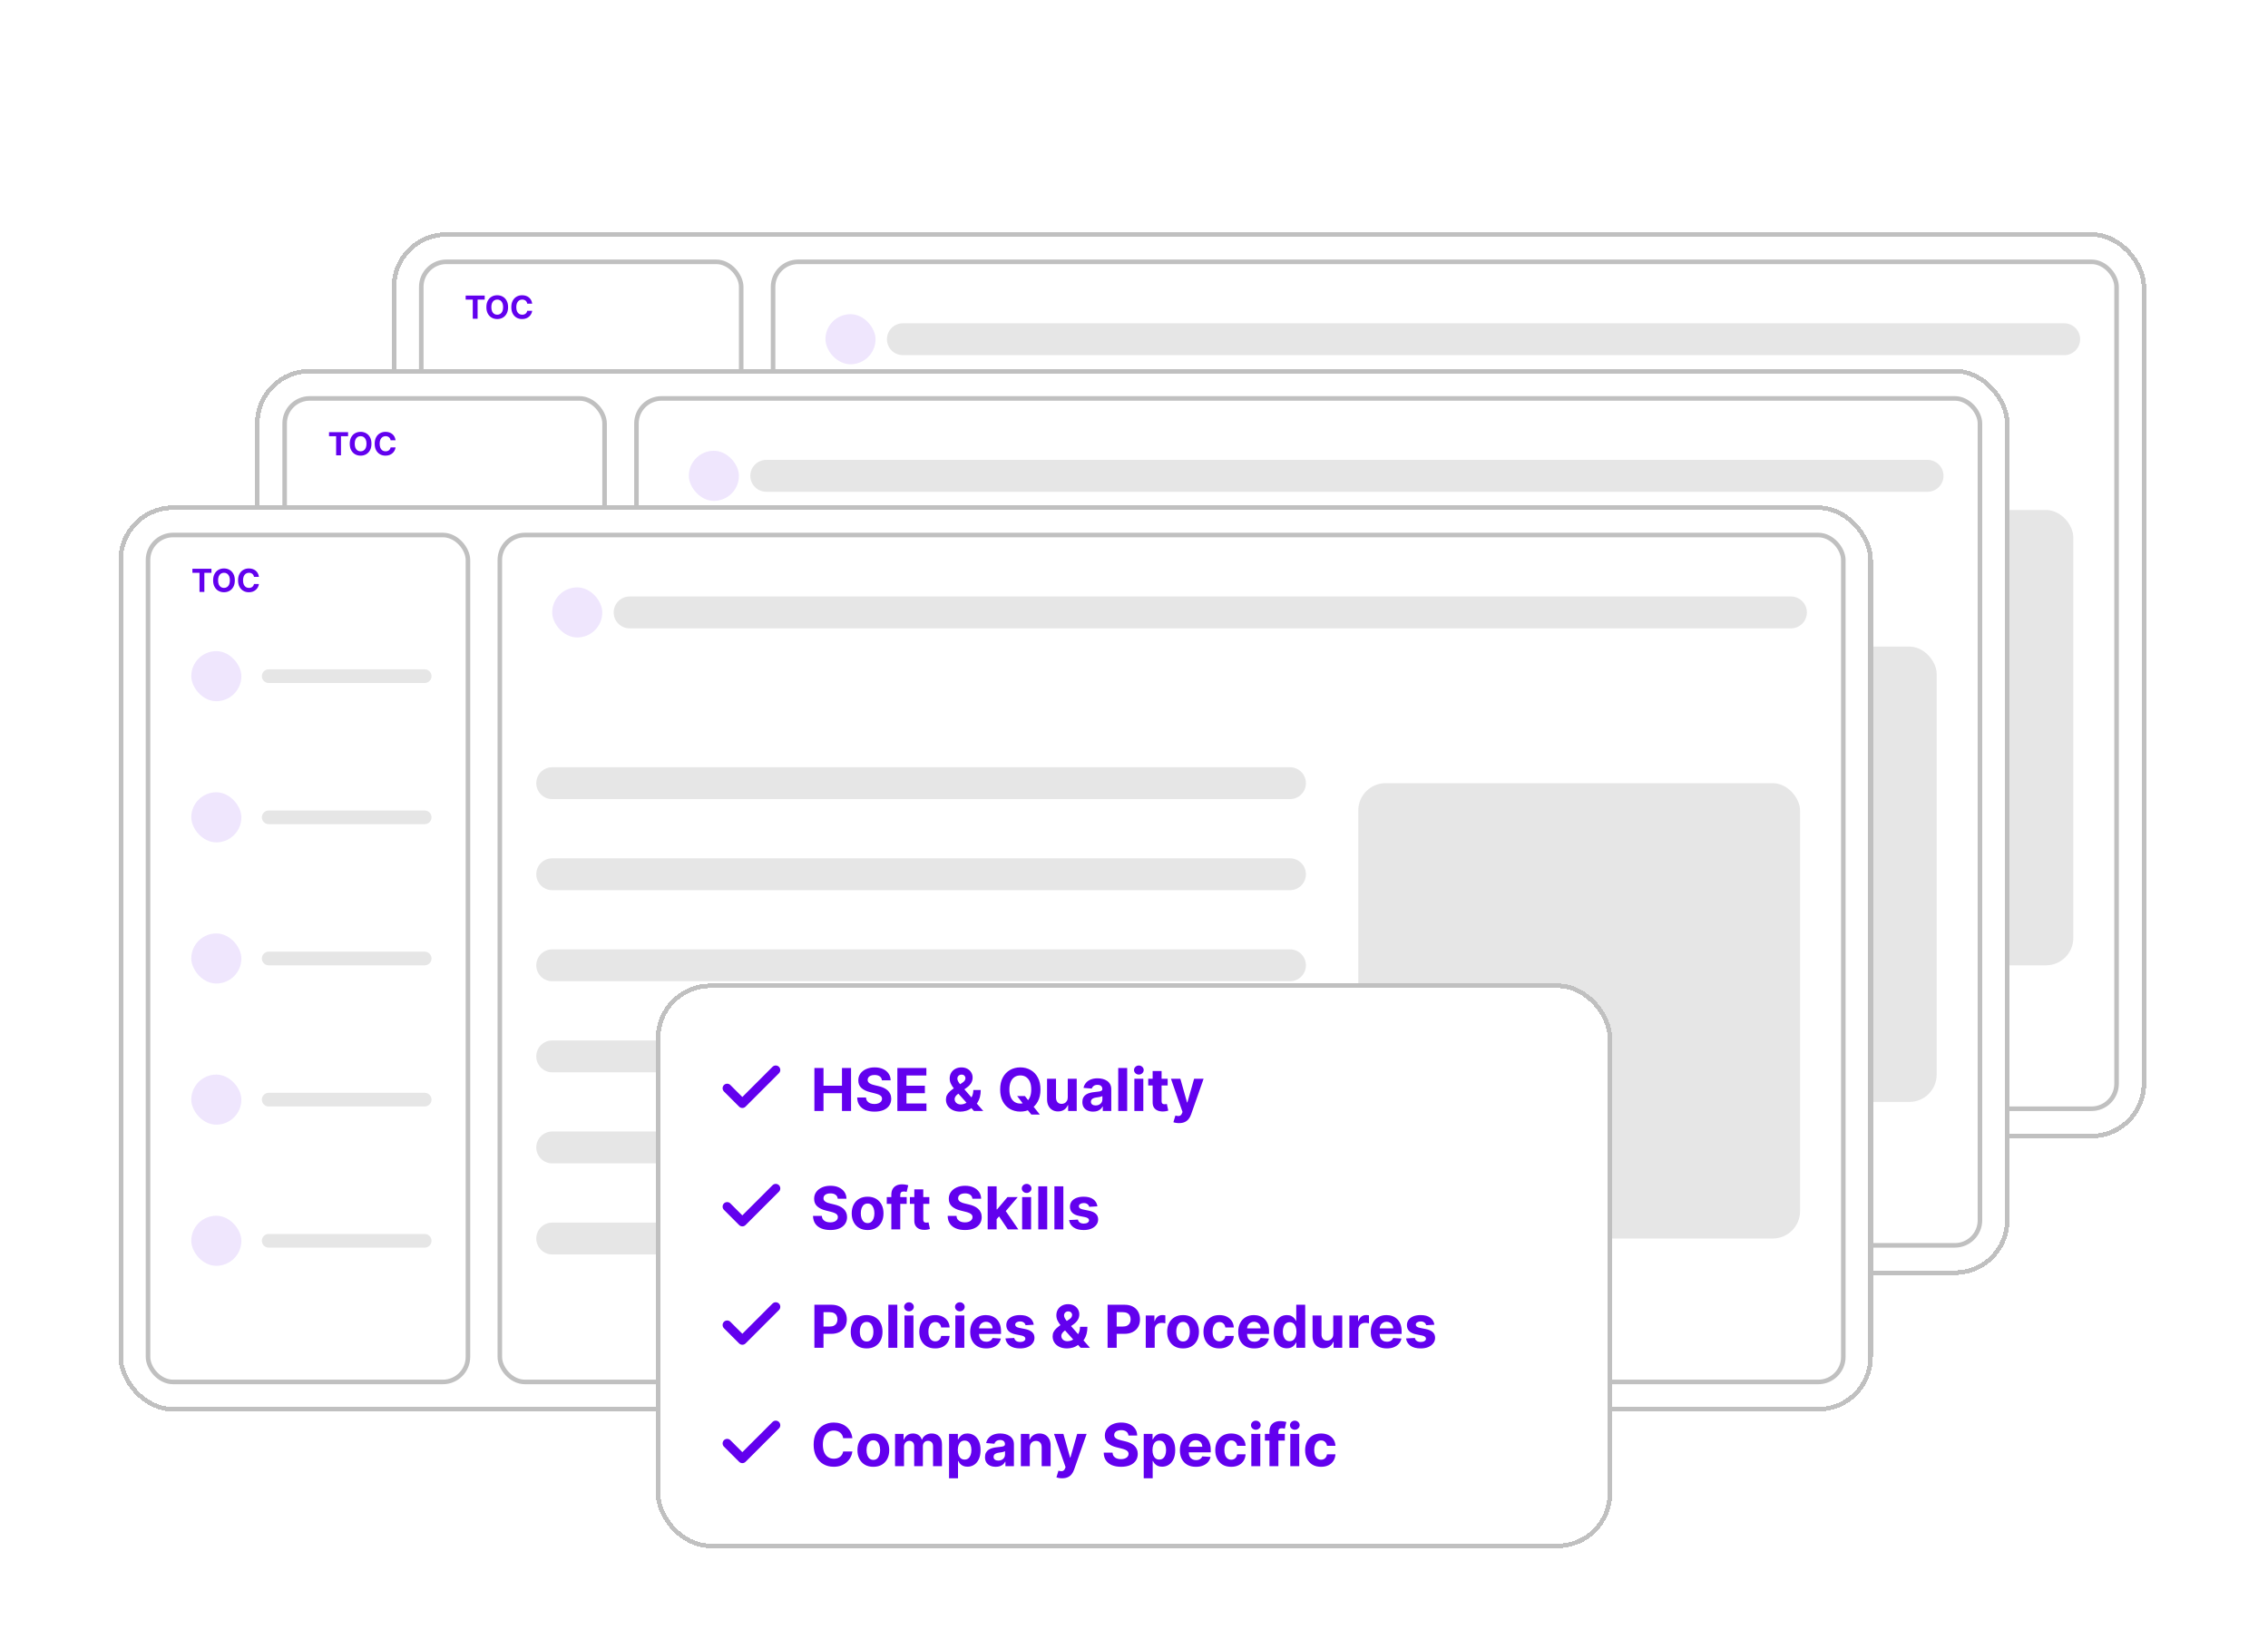 <svg width="498" height="360" viewBox="0 0 498 360" fill="none" xmlns="http://www.w3.org/2000/svg">
<g filter="url(#filter0_d_1118_8731)">
<rect x="86" y="51" width="385.25" height="199" rx="12" fill="white" shape-rendering="crispEdges"/>
<rect x="86.5" y="51.5" width="384.25" height="198" rx="11.5" stroke="#C0C0C0" shape-rendering="crispEdges"/>
<rect x="92.5" y="57.5" width="70.25" height="186" rx="5.5" stroke="#C0C0C0"/>
<path d="M102.249 65.796V64.909H106.43V65.796H104.871V70H103.807V65.796H102.249ZM111.564 67.454C111.564 68.01 111.459 68.482 111.248 68.871C111.04 69.261 110.755 69.558 110.393 69.764C110.034 69.968 109.629 70.07 109.18 70.07C108.728 70.07 108.322 69.967 107.962 69.761C107.603 69.556 107.318 69.258 107.11 68.869C106.901 68.48 106.796 68.008 106.796 67.454C106.796 66.899 106.901 66.427 107.11 66.038C107.318 65.648 107.603 65.352 107.962 65.148C108.322 64.942 108.728 64.84 109.18 64.84C109.629 64.84 110.034 64.942 110.393 65.148C110.755 65.352 111.04 65.648 111.248 66.038C111.459 66.427 111.564 66.899 111.564 67.454ZM110.473 67.454C110.473 67.095 110.419 66.792 110.311 66.545C110.205 66.298 110.055 66.111 109.861 65.983C109.667 65.855 109.44 65.791 109.18 65.791C108.92 65.791 108.693 65.855 108.499 65.983C108.305 66.111 108.154 66.298 108.047 66.545C107.941 66.792 107.888 67.095 107.888 67.454C107.888 67.814 107.941 68.117 108.047 68.364C108.154 68.611 108.305 68.799 108.499 68.926C108.693 69.054 108.92 69.118 109.18 69.118C109.44 69.118 109.667 69.054 109.861 68.926C110.055 68.799 110.205 68.611 110.311 68.364C110.419 68.117 110.473 67.814 110.473 67.454ZM116.853 66.691H115.764C115.745 66.55 115.704 66.425 115.643 66.316C115.581 66.205 115.503 66.111 115.407 66.033C115.31 65.955 115.199 65.895 115.073 65.854C114.949 65.812 114.814 65.791 114.668 65.791C114.405 65.791 114.175 65.857 113.98 65.988C113.784 66.117 113.632 66.306 113.525 66.555C113.417 66.802 113.363 67.102 113.363 67.454C113.363 67.817 113.417 68.122 113.525 68.369C113.634 68.616 113.787 68.803 113.982 68.929C114.178 69.055 114.404 69.118 114.661 69.118C114.805 69.118 114.938 69.099 115.061 69.06C115.185 69.022 115.295 68.967 115.392 68.894C115.488 68.819 115.567 68.729 115.63 68.623C115.695 68.517 115.74 68.396 115.764 68.26L116.853 68.265C116.825 68.499 116.755 68.724 116.642 68.941C116.531 69.156 116.381 69.35 116.192 69.52C116.005 69.689 115.781 69.823 115.521 69.923C115.262 70.021 114.97 70.07 114.643 70.07C114.189 70.07 113.783 69.967 113.425 69.761C113.069 69.556 112.787 69.258 112.58 68.869C112.375 68.48 112.272 68.008 112.272 67.454C112.272 66.899 112.376 66.427 112.585 66.038C112.794 65.648 113.077 65.352 113.435 65.148C113.793 64.942 114.196 64.84 114.643 64.84C114.938 64.84 115.212 64.881 115.464 64.964C115.717 65.047 115.942 65.168 116.137 65.327C116.333 65.484 116.492 65.677 116.615 65.906C116.739 66.135 116.818 66.396 116.853 66.691Z" fill="#6200EE"/>
<rect x="102" y="83" width="11" height="11" rx="5.5" fill="#6200EE" fill-opacity="0.1"/>
<path opacity="0.1" d="M119 88.5H153.25" stroke="black" stroke-width="3" stroke-linecap="round"/>
<rect x="102" y="114" width="11" height="11" rx="5.5" fill="#6200EE" fill-opacity="0.1"/>
<path opacity="0.1" d="M119 119.5H153.25" stroke="black" stroke-width="3" stroke-linecap="round"/>
<rect x="102" y="145" width="11" height="11" rx="5.5" fill="#6200EE" fill-opacity="0.1"/>
<path opacity="0.1" d="M119 150.5H153.25" stroke="black" stroke-width="3" stroke-linecap="round"/>
<rect x="102" y="176" width="11" height="11" rx="5.5" fill="#6200EE" fill-opacity="0.1"/>
<path opacity="0.1" d="M119 181.5H153.25" stroke="black" stroke-width="3" stroke-linecap="round"/>
<rect x="102" y="207" width="11" height="11" rx="5.5" fill="#6200EE" fill-opacity="0.1"/>
<path opacity="0.1" d="M119 212.5H153.25" stroke="black" stroke-width="3" stroke-linecap="round"/>
<rect x="169.75" y="57.5" width="295" height="186" rx="5.5" fill="white"/>
<rect x="169.75" y="57.5" width="295" height="186" rx="5.5" stroke="#C0C0C0"/>
<rect x="181.25" y="69" width="11" height="11" rx="5.5" fill="#6200EE" fill-opacity="0.1"/>
<path opacity="0.1" d="M198.25 74.5H453.25" stroke="black" stroke-width="7" stroke-linecap="round"/>
<path opacity="0.1" d="M181.25 112H343.25" stroke="black" stroke-width="7" stroke-linecap="round"/>
<path opacity="0.1" d="M181.25 132H343.25" stroke="black" stroke-width="7" stroke-linecap="round"/>
<path opacity="0.1" d="M181.25 152H343.25" stroke="black" stroke-width="7" stroke-linecap="round"/>
<path opacity="0.1" d="M181.25 172H343.25" stroke="black" stroke-width="7" stroke-linecap="round"/>
<path opacity="0.1" d="M181.25 192H343.25" stroke="black" stroke-width="7" stroke-linecap="round"/>
<path opacity="0.1" d="M181.25 212H343.25" stroke="black" stroke-width="7" stroke-linecap="round"/>
<rect x="358.25" y="112" width="97" height="100" rx="6" fill="#E6E6E6"/>
</g>
<g filter="url(#filter1_d_1118_8731)">
<rect x="56" y="81" width="385.25" height="199" rx="12" fill="white" shape-rendering="crispEdges"/>
<rect x="56.5" y="81.5" width="384.25" height="198" rx="11.5" stroke="#C0C0C0" shape-rendering="crispEdges"/>
<rect x="62.5" y="87.5" width="70.25" height="186" rx="5.5" stroke="#C0C0C0"/>
<path d="M72.249 95.796V94.909H76.43V95.796H74.871V100H73.807V95.796H72.249ZM81.564 97.454C81.564 98.01 81.459 98.482 81.248 98.871C81.04 99.261 80.755 99.558 80.393 99.764C80.034 99.968 79.629 100.07 79.18 100.07C78.728 100.07 78.322 99.967 77.962 99.761C77.603 99.556 77.318 99.258 77.11 98.869C76.901 98.48 76.796 98.008 76.796 97.454C76.796 96.899 76.901 96.427 77.11 96.038C77.318 95.648 77.603 95.352 77.962 95.148C78.322 94.942 78.728 94.84 79.18 94.84C79.629 94.84 80.034 94.942 80.393 95.148C80.755 95.352 81.04 95.648 81.248 96.038C81.459 96.427 81.564 96.899 81.564 97.454ZM80.473 97.454C80.473 97.095 80.419 96.792 80.311 96.545C80.205 96.298 80.055 96.111 79.861 95.983C79.667 95.855 79.44 95.791 79.18 95.791C78.92 95.791 78.693 95.855 78.499 95.983C78.305 96.111 78.154 96.298 78.047 96.545C77.941 96.792 77.888 97.095 77.888 97.454C77.888 97.814 77.941 98.117 78.047 98.364C78.154 98.611 78.305 98.799 78.499 98.926C78.693 99.054 78.92 99.118 79.18 99.118C79.44 99.118 79.667 99.054 79.861 98.926C80.055 98.799 80.205 98.611 80.311 98.364C80.419 98.117 80.473 97.814 80.473 97.454ZM86.853 96.691H85.764C85.745 96.55 85.704 96.425 85.643 96.316C85.581 96.205 85.503 96.111 85.406 96.033C85.31 95.955 85.199 95.895 85.073 95.854C84.949 95.812 84.814 95.791 84.668 95.791C84.405 95.791 84.175 95.857 83.98 95.988C83.784 96.117 83.632 96.306 83.525 96.555C83.417 96.802 83.363 97.102 83.363 97.454C83.363 97.817 83.417 98.122 83.525 98.369C83.634 98.616 83.787 98.803 83.982 98.929C84.178 99.055 84.404 99.118 84.661 99.118C84.805 99.118 84.938 99.099 85.061 99.06C85.185 99.022 85.296 98.967 85.392 98.894C85.488 98.819 85.567 98.729 85.63 98.623C85.695 98.517 85.74 98.396 85.764 98.26L86.853 98.265C86.825 98.499 86.755 98.724 86.642 98.941C86.531 99.156 86.381 99.35 86.192 99.52C86.005 99.689 85.781 99.823 85.521 99.923C85.262 100.021 84.97 100.07 84.643 100.07C84.189 100.07 83.783 99.967 83.425 99.761C83.069 99.556 82.787 99.258 82.58 98.869C82.375 98.48 82.272 98.008 82.272 97.454C82.272 96.899 82.376 96.427 82.585 96.038C82.794 95.648 83.077 95.352 83.435 95.148C83.793 94.942 84.196 94.84 84.643 94.84C84.938 94.84 85.212 94.881 85.464 94.964C85.717 95.047 85.942 95.168 86.137 95.327C86.333 95.484 86.492 95.677 86.615 95.906C86.739 96.135 86.818 96.396 86.853 96.691Z" fill="#6200EE"/>
<rect x="72" y="113" width="11" height="11" rx="5.5" fill="#6200EE" fill-opacity="0.1"/>
<path opacity="0.1" d="M89 118.5H123.25" stroke="black" stroke-width="3" stroke-linecap="round"/>
<rect x="72" y="144" width="11" height="11" rx="5.5" fill="#6200EE" fill-opacity="0.1"/>
<path opacity="0.1" d="M89 149.5H123.25" stroke="black" stroke-width="3" stroke-linecap="round"/>
<rect x="72" y="175" width="11" height="11" rx="5.5" fill="#6200EE" fill-opacity="0.1"/>
<path opacity="0.1" d="M89 180.5H123.25" stroke="black" stroke-width="3" stroke-linecap="round"/>
<rect x="72" y="206" width="11" height="11" rx="5.5" fill="#6200EE" fill-opacity="0.1"/>
<path opacity="0.1" d="M89 211.5H123.25" stroke="black" stroke-width="3" stroke-linecap="round"/>
<rect x="72" y="237" width="11" height="11" rx="5.5" fill="#6200EE" fill-opacity="0.1"/>
<path opacity="0.1" d="M89 242.5H123.25" stroke="black" stroke-width="3" stroke-linecap="round"/>
<rect x="139.75" y="87.5" width="295" height="186" rx="5.5" fill="white"/>
<rect x="139.75" y="87.5" width="295" height="186" rx="5.5" stroke="#C0C0C0"/>
<rect x="151.25" y="99" width="11" height="11" rx="5.5" fill="#6200EE" fill-opacity="0.1"/>
<path opacity="0.1" d="M168.25 104.5H423.25" stroke="black" stroke-width="7" stroke-linecap="round"/>
<path opacity="0.1" d="M151.25 142H313.25" stroke="black" stroke-width="7" stroke-linecap="round"/>
<path opacity="0.1" d="M151.25 162H313.25" stroke="black" stroke-width="7" stroke-linecap="round"/>
<path opacity="0.1" d="M151.25 182H313.25" stroke="black" stroke-width="7" stroke-linecap="round"/>
<path opacity="0.1" d="M151.25 202H313.25" stroke="black" stroke-width="7" stroke-linecap="round"/>
<path opacity="0.1" d="M151.25 222H313.25" stroke="black" stroke-width="7" stroke-linecap="round"/>
<path opacity="0.1" d="M151.25 242H313.25" stroke="black" stroke-width="7" stroke-linecap="round"/>
<rect x="328.25" y="142" width="97" height="100" rx="6" fill="#E6E6E6"/>
</g>
<g filter="url(#filter2_d_1118_8731)">
<rect x="26" y="111" width="385.25" height="199" rx="12" fill="white" shape-rendering="crispEdges"/>
<rect x="26.5" y="111.5" width="384.25" height="198" rx="11.5" stroke="#C0C0C0" shape-rendering="crispEdges"/>
<rect x="32.5" y="117.5" width="70.25" height="186" rx="5.5" stroke="#C0C0C0"/>
<path d="M42.249 125.797V124.909H46.43V125.797H44.871V130H43.807V125.797H42.249ZM51.564 127.455C51.564 128.01 51.459 128.482 51.248 128.871C51.04 129.261 50.755 129.558 50.393 129.764C50.034 129.968 49.629 130.07 49.18 130.07C48.728 130.07 48.322 129.967 47.962 129.761C47.603 129.556 47.318 129.258 47.11 128.869C46.901 128.48 46.796 128.008 46.796 127.455C46.796 126.899 46.901 126.427 47.11 126.038C47.318 125.648 47.603 125.352 47.962 125.148C48.322 124.942 48.728 124.839 49.18 124.839C49.629 124.839 50.034 124.942 50.393 125.148C50.755 125.352 51.04 125.648 51.248 126.038C51.459 126.427 51.564 126.899 51.564 127.455ZM50.473 127.455C50.473 127.095 50.419 126.792 50.311 126.545C50.205 126.298 50.055 126.111 49.861 125.983C49.667 125.855 49.44 125.792 49.18 125.792C48.92 125.792 48.693 125.855 48.499 125.983C48.305 126.111 48.154 126.298 48.047 126.545C47.941 126.792 47.888 127.095 47.888 127.455C47.888 127.814 47.941 128.117 48.047 128.364C48.154 128.611 48.305 128.799 48.499 128.926C48.693 129.054 48.92 129.118 49.18 129.118C49.44 129.118 49.667 129.054 49.861 128.926C50.055 128.799 50.205 128.611 50.311 128.364C50.419 128.117 50.473 127.814 50.473 127.455ZM56.853 126.691H55.764C55.745 126.551 55.704 126.425 55.643 126.316C55.581 126.205 55.503 126.111 55.407 126.033C55.31 125.955 55.199 125.895 55.073 125.854C54.949 125.812 54.814 125.792 54.668 125.792C54.405 125.792 54.175 125.857 53.98 125.988C53.784 126.117 53.633 126.306 53.525 126.555C53.417 126.802 53.363 127.102 53.363 127.455C53.363 127.817 53.417 128.122 53.525 128.369C53.634 128.616 53.787 128.803 53.982 128.929C54.178 129.055 54.404 129.118 54.661 129.118C54.805 129.118 54.938 129.098 55.061 129.06C55.185 129.022 55.295 128.967 55.392 128.894C55.488 128.819 55.567 128.729 55.63 128.623C55.695 128.517 55.74 128.396 55.764 128.26L56.853 128.265C56.825 128.499 56.755 128.724 56.642 128.941C56.531 129.156 56.381 129.35 56.192 129.52C56.005 129.689 55.781 129.824 55.521 129.923C55.262 130.021 54.97 130.07 54.643 130.07C54.189 130.07 53.783 129.967 53.425 129.761C53.069 129.556 52.787 129.258 52.58 128.869C52.375 128.48 52.272 128.008 52.272 127.455C52.272 126.899 52.376 126.427 52.585 126.038C52.794 125.648 53.077 125.352 53.435 125.148C53.793 124.942 54.196 124.839 54.643 124.839C54.938 124.839 55.212 124.881 55.464 124.964C55.717 125.047 55.942 125.168 56.137 125.327C56.333 125.484 56.492 125.677 56.615 125.906C56.739 126.135 56.818 126.396 56.853 126.691Z" fill="#6200EE"/>
<rect x="42" y="143" width="11" height="11" rx="5.5" fill="#6200EE" fill-opacity="0.1"/>
<path opacity="0.1" d="M59 148.5H93.25" stroke="black" stroke-width="3" stroke-linecap="round"/>
<rect x="42" y="174" width="11" height="11" rx="5.5" fill="#6200EE" fill-opacity="0.1"/>
<path opacity="0.1" d="M59 179.5H93.25" stroke="black" stroke-width="3" stroke-linecap="round"/>
<rect x="42" y="205" width="11" height="11" rx="5.5" fill="#6200EE" fill-opacity="0.1"/>
<path opacity="0.1" d="M59 210.5H93.25" stroke="black" stroke-width="3" stroke-linecap="round"/>
<rect x="42" y="236" width="11" height="11" rx="5.5" fill="#6200EE" fill-opacity="0.1"/>
<path opacity="0.1" d="M59 241.5H93.25" stroke="black" stroke-width="3" stroke-linecap="round"/>
<rect x="42" y="267" width="11" height="11" rx="5.5" fill="#6200EE" fill-opacity="0.1"/>
<path opacity="0.1" d="M59 272.5H93.25" stroke="black" stroke-width="3" stroke-linecap="round"/>
<rect x="109.75" y="117.5" width="295" height="186" rx="5.5" fill="white"/>
<rect x="109.75" y="117.5" width="295" height="186" rx="5.5" stroke="#C0C0C0"/>
<rect x="121.25" y="129" width="11" height="11" rx="5.5" fill="#6200EE" fill-opacity="0.1"/>
<path opacity="0.1" d="M138.25 134.5H393.25" stroke="black" stroke-width="7" stroke-linecap="round"/>
<path opacity="0.1" d="M121.25 172H283.25" stroke="black" stroke-width="7" stroke-linecap="round"/>
<path opacity="0.1" d="M121.25 192H283.25" stroke="black" stroke-width="7" stroke-linecap="round"/>
<path opacity="0.1" d="M121.25 212H283.25" stroke="black" stroke-width="7" stroke-linecap="round"/>
<path opacity="0.1" d="M121.25 232H283.25" stroke="black" stroke-width="7" stroke-linecap="round"/>
<path opacity="0.1" d="M121.25 252H283.25" stroke="black" stroke-width="7" stroke-linecap="round"/>
<path opacity="0.1" d="M121.25 272H283.25" stroke="black" stroke-width="7" stroke-linecap="round"/>
<rect x="298.25" y="172" width="97" height="100" rx="6" fill="#E6E6E6"/>
</g>
<g filter="url(#filter3_d_1118_8731)">
<rect x="144" y="216" width="210" height="124" rx="12" fill="white" shape-rendering="crispEdges"/>
<rect x="144.5" y="216.5" width="209" height="123" rx="11.5" stroke="#C0C0C0" shape-rendering="crispEdges"/>
<path d="M170.334 235L163 242.333L159.667 239" stroke="#6200EE" stroke-width="2" stroke-linecap="round" stroke-linejoin="round"/>
<path d="M178.822 244V234.545H180.821V238.446H184.879V234.545H186.873V244H184.879V240.094H180.821V244H178.822ZM193.65 237.265C193.613 236.892 193.454 236.603 193.174 236.397C192.894 236.19 192.514 236.087 192.034 236.087C191.708 236.087 191.432 236.134 191.208 236.226C190.983 236.315 190.811 236.44 190.691 236.6C190.574 236.76 190.515 236.941 190.515 237.145C190.509 237.314 190.545 237.462 190.621 237.588C190.701 237.714 190.811 237.823 190.949 237.915C191.088 238.005 191.248 238.083 191.429 238.151C191.611 238.216 191.805 238.271 192.011 238.317L192.86 238.52C193.273 238.613 193.651 238.736 193.996 238.89C194.341 239.043 194.639 239.233 194.892 239.457C195.144 239.682 195.339 239.947 195.478 240.251C195.62 240.556 195.692 240.905 195.695 241.299C195.692 241.878 195.544 242.38 195.252 242.804C194.962 243.226 194.544 243.554 193.996 243.788C193.451 244.018 192.794 244.134 192.025 244.134C191.262 244.134 190.597 244.017 190.031 243.783C189.467 243.549 189.027 243.203 188.71 242.744C188.396 242.283 188.232 241.712 188.216 241.032H190.151C190.172 241.349 190.263 241.613 190.423 241.826C190.586 242.035 190.803 242.193 191.074 242.301C191.348 242.406 191.657 242.458 192.002 242.458C192.34 242.458 192.634 242.409 192.884 242.31C193.136 242.212 193.331 242.075 193.47 241.9C193.608 241.724 193.678 241.522 193.678 241.295C193.678 241.082 193.614 240.904 193.488 240.759C193.365 240.615 193.184 240.491 192.944 240.39C192.707 240.288 192.416 240.196 192.071 240.113L191.042 239.854C190.244 239.661 189.615 239.357 189.153 238.945C188.692 238.533 188.462 237.977 188.466 237.278C188.462 236.706 188.615 236.206 188.923 235.778C189.233 235.35 189.66 235.016 190.201 234.776C190.743 234.536 191.359 234.416 192.048 234.416C192.75 234.416 193.362 234.536 193.885 234.776C194.412 235.016 194.821 235.35 195.113 235.778C195.406 236.206 195.556 236.701 195.566 237.265H193.65ZM197.04 244V234.545H203.41V236.194H199.038V238.446H203.082V240.094H199.038V242.352H203.429V244H197.04ZM210.87 244.138C210.218 244.138 209.655 244.022 209.181 243.788C208.707 243.554 208.342 243.237 208.087 242.837C207.834 242.433 207.708 241.984 207.708 241.489C207.708 241.119 207.782 240.792 207.93 240.505C208.078 240.219 208.284 239.956 208.548 239.716C208.813 239.473 209.121 239.231 209.472 238.991L211.304 237.786C211.541 237.635 211.715 237.477 211.826 237.311C211.937 237.141 211.992 236.958 211.992 236.761C211.992 236.574 211.917 236.4 211.766 236.24C211.615 236.08 211.401 236.001 211.124 236.004C210.94 236.004 210.78 236.046 210.644 236.129C210.509 236.209 210.403 236.315 210.326 236.447C210.252 236.577 210.215 236.721 210.215 236.881C210.215 237.078 210.27 237.278 210.381 237.482C210.492 237.685 210.64 237.9 210.824 238.128C211.009 238.353 211.211 238.596 211.429 238.857L215.912 244H213.862L210.123 239.836C209.876 239.556 209.63 239.263 209.384 238.959C209.141 238.651 208.938 238.325 208.775 237.98C208.611 237.632 208.53 237.255 208.53 236.849C208.53 236.391 208.636 235.978 208.848 235.612C209.064 235.246 209.366 234.956 209.753 234.744C210.141 234.529 210.593 234.421 211.111 234.421C211.615 234.421 212.051 234.524 212.417 234.73C212.786 234.933 213.069 235.204 213.266 235.543C213.466 235.878 213.566 236.247 213.566 236.651C213.566 237.097 213.456 237.502 213.234 237.865C213.016 238.225 212.708 238.548 212.311 238.834L210.381 240.224C210.12 240.415 209.926 240.61 209.799 240.81C209.676 241.007 209.615 241.196 209.615 241.378C209.615 241.603 209.67 241.804 209.781 241.983C209.892 242.161 210.049 242.303 210.252 242.407C210.455 242.509 210.694 242.56 210.967 242.56C211.3 242.56 211.628 242.484 211.951 242.333C212.277 242.18 212.572 241.963 212.837 241.683C213.105 241.399 213.319 241.064 213.479 240.676C213.639 240.288 213.719 239.859 213.719 239.388H215.348C215.348 239.967 215.285 240.488 215.159 240.953C215.033 241.415 214.858 241.818 214.633 242.163C214.408 242.504 214.151 242.784 213.862 243.003C213.77 243.061 213.68 243.117 213.594 243.169C213.508 243.221 213.419 243.277 213.326 243.335C212.976 243.618 212.583 243.823 212.149 243.949C211.718 244.075 211.292 244.138 210.87 244.138ZM223.345 240.713H225.044L225.898 241.812L226.738 242.79L228.322 244.776H226.457L225.367 243.437L224.809 242.643L223.345 240.713ZM228.465 239.273C228.465 240.304 228.27 241.181 227.879 241.904C227.491 242.627 226.962 243.18 226.291 243.561C225.623 243.94 224.872 244.129 224.038 244.129C223.198 244.129 222.444 243.938 221.776 243.557C221.108 243.175 220.58 242.623 220.192 241.9C219.805 241.176 219.611 240.301 219.611 239.273C219.611 238.242 219.805 237.365 220.192 236.641C220.58 235.918 221.108 235.367 221.776 234.989C222.444 234.607 223.198 234.416 224.038 234.416C224.872 234.416 225.623 234.607 226.291 234.989C226.962 235.367 227.491 235.918 227.879 236.641C228.27 237.365 228.465 238.242 228.465 239.273ZM226.438 239.273C226.438 238.605 226.338 238.042 226.138 237.583C225.941 237.125 225.663 236.777 225.303 236.54C224.943 236.303 224.521 236.184 224.038 236.184C223.555 236.184 223.133 236.303 222.773 236.54C222.413 236.777 222.133 237.125 221.933 237.583C221.736 238.042 221.637 238.605 221.637 239.273C221.637 239.941 221.736 240.504 221.933 240.962C222.133 241.421 222.413 241.769 222.773 242.006C223.133 242.243 223.555 242.361 224.038 242.361C224.521 242.361 224.943 242.243 225.303 242.006C225.663 241.769 225.941 241.421 226.138 240.962C226.338 240.504 226.438 239.941 226.438 239.273ZM234.456 240.981V236.909H236.423V244H234.535V242.712H234.461C234.301 243.127 234.034 243.461 233.662 243.714C233.293 243.966 232.842 244.092 232.309 244.092C231.835 244.092 231.418 243.985 231.058 243.769C230.698 243.554 230.417 243.248 230.214 242.85C230.013 242.453 229.912 241.978 229.909 241.424V236.909H231.875V241.073C231.879 241.492 231.991 241.823 232.212 242.066C232.434 242.309 232.731 242.43 233.103 242.43C233.34 242.43 233.562 242.377 233.768 242.269C233.974 242.158 234.141 241.995 234.267 241.779C234.396 241.564 234.459 241.298 234.456 240.981ZM240.018 244.134C239.565 244.134 239.162 244.055 238.808 243.898C238.454 243.738 238.174 243.503 237.968 243.192C237.765 242.878 237.663 242.487 237.663 242.02C237.663 241.626 237.736 241.295 237.88 241.027C238.025 240.759 238.222 240.544 238.471 240.381C238.721 240.218 239.004 240.094 239.321 240.011C239.641 239.928 239.976 239.87 240.327 239.836C240.739 239.793 241.072 239.753 241.324 239.716C241.577 239.676 241.76 239.617 241.874 239.54C241.987 239.464 242.044 239.35 242.044 239.199V239.171C242.044 238.879 241.952 238.653 241.767 238.493C241.586 238.333 241.327 238.252 240.992 238.252C240.638 238.252 240.356 238.331 240.147 238.488C239.938 238.642 239.799 238.836 239.732 239.07L237.913 238.922C238.005 238.491 238.187 238.119 238.457 237.805C238.728 237.488 239.078 237.245 239.505 237.075C239.936 236.903 240.435 236.817 241.001 236.817C241.395 236.817 241.772 236.863 242.132 236.955C242.495 237.048 242.817 237.191 243.097 237.385C243.38 237.578 243.603 237.828 243.766 238.132C243.929 238.434 244.011 238.796 244.011 239.217V244H242.146V243.017H242.091C241.977 243.238 241.824 243.434 241.634 243.603C241.443 243.769 241.213 243.9 240.946 243.995C240.678 244.088 240.369 244.134 240.018 244.134ZM240.581 242.777C240.87 242.777 241.126 242.72 241.347 242.606C241.569 242.489 241.743 242.332 241.869 242.135C241.995 241.938 242.058 241.715 242.058 241.466V240.713C241.997 240.753 241.912 240.79 241.804 240.824C241.7 240.855 241.581 240.884 241.449 240.912C241.317 240.936 241.184 240.959 241.052 240.981C240.92 240.999 240.799 241.016 240.692 241.032C240.461 241.065 240.259 241.119 240.087 241.193C239.915 241.267 239.781 241.367 239.685 241.493C239.59 241.616 239.542 241.77 239.542 241.955C239.542 242.223 239.639 242.427 239.833 242.569C240.03 242.707 240.279 242.777 240.581 242.777ZM247.503 234.545V244H245.537V234.545H247.503ZM249.079 244V236.909H251.045V244H249.079ZM250.067 235.995C249.774 235.995 249.523 235.898 249.314 235.704C249.108 235.507 249.005 235.272 249.005 234.998C249.005 234.727 249.108 234.495 249.314 234.301C249.523 234.104 249.774 234.005 250.067 234.005C250.359 234.005 250.608 234.104 250.815 234.301C251.024 234.495 251.128 234.727 251.128 234.998C251.128 235.272 251.024 235.507 250.815 235.704C250.608 235.898 250.359 235.995 250.067 235.995ZM256.392 236.909V238.386H252.122V236.909H256.392ZM253.092 235.21H255.058V241.821C255.058 242.003 255.086 242.144 255.141 242.246C255.197 242.344 255.274 242.413 255.372 242.453C255.474 242.493 255.591 242.513 255.723 242.513C255.815 242.513 255.908 242.506 256 242.49C256.092 242.472 256.163 242.458 256.212 242.449L256.522 243.912C256.423 243.943 256.285 243.978 256.106 244.018C255.928 244.062 255.711 244.088 255.455 244.097C254.981 244.115 254.566 244.052 254.209 243.908C253.855 243.763 253.579 243.538 253.382 243.234C253.185 242.929 253.089 242.544 253.092 242.08V235.21ZM258.888 246.659C258.638 246.659 258.404 246.639 258.186 246.599C257.97 246.562 257.792 246.514 257.65 246.456L258.094 244.988C258.324 245.059 258.532 245.097 258.717 245.103C258.905 245.109 259.066 245.066 259.202 244.974C259.34 244.882 259.452 244.725 259.539 244.503L259.654 244.203L257.11 236.909H259.178L260.646 242.116H260.72L262.202 236.909H264.284L261.528 244.766C261.396 245.148 261.216 245.48 260.988 245.763C260.763 246.05 260.479 246.27 260.134 246.424C259.789 246.581 259.374 246.659 258.888 246.659Z" fill="#6200EE"/>
<path d="M170.334 261L163 268.333L159.667 265" stroke="#6200EE" stroke-width="2" stroke-linecap="round" stroke-linejoin="round"/>
<path d="M183.951 263.265C183.914 262.892 183.755 262.603 183.475 262.397C183.195 262.19 182.815 262.087 182.335 262.087C182.009 262.087 181.733 262.134 181.509 262.226C181.284 262.315 181.112 262.44 180.991 262.6C180.875 262.76 180.816 262.941 180.816 263.145C180.81 263.314 180.845 263.462 180.922 263.588C181.002 263.714 181.112 263.823 181.25 263.915C181.388 264.005 181.549 264.083 181.73 264.151C181.912 264.216 182.106 264.271 182.312 264.317L183.161 264.52C183.574 264.613 183.952 264.736 184.297 264.89C184.642 265.043 184.94 265.233 185.192 265.457C185.445 265.682 185.64 265.947 185.779 266.251C185.92 266.556 185.993 266.905 185.996 267.299C185.993 267.878 185.845 268.38 185.553 268.804C185.263 269.226 184.845 269.554 184.297 269.788C183.752 270.018 183.095 270.134 182.326 270.134C181.562 270.134 180.898 270.017 180.331 269.783C179.768 269.549 179.328 269.203 179.011 268.744C178.697 268.283 178.532 267.712 178.517 267.032H180.451C180.473 267.349 180.564 267.613 180.724 267.826C180.887 268.035 181.104 268.193 181.375 268.301C181.649 268.406 181.958 268.458 182.303 268.458C182.641 268.458 182.935 268.409 183.184 268.31C183.437 268.212 183.632 268.075 183.771 267.9C183.909 267.724 183.978 267.522 183.978 267.295C183.978 267.082 183.915 266.904 183.789 266.759C183.666 266.615 183.484 266.491 183.244 266.39C183.007 266.288 182.717 266.196 182.372 266.113L181.342 265.854C180.545 265.661 179.916 265.357 179.454 264.945C178.993 264.533 178.763 263.977 178.766 263.278C178.763 262.706 178.916 262.206 179.223 261.778C179.534 261.35 179.96 261.016 180.502 260.776C181.044 260.536 181.659 260.416 182.349 260.416C183.05 260.416 183.663 260.536 184.186 260.776C184.712 261.016 185.122 261.35 185.414 261.778C185.706 262.206 185.857 262.701 185.866 263.265H183.951ZM190.507 270.138C189.79 270.138 189.17 269.986 188.647 269.681C188.127 269.374 187.725 268.946 187.442 268.398C187.159 267.847 187.017 267.209 187.017 266.482C187.017 265.75 187.159 265.11 187.442 264.562C187.725 264.011 188.127 263.583 188.647 263.278C189.17 262.971 189.79 262.817 190.507 262.817C191.224 262.817 191.843 262.971 192.363 263.278C192.886 263.583 193.289 264.011 193.573 264.562C193.856 265.11 193.997 265.75 193.997 266.482C193.997 267.209 193.856 267.847 193.573 268.398C193.289 268.946 192.886 269.374 192.363 269.681C191.843 269.986 191.224 270.138 190.507 270.138ZM190.516 268.615C190.843 268.615 191.115 268.523 191.334 268.338C191.552 268.15 191.717 267.895 191.828 267.572C191.941 267.249 191.998 266.881 191.998 266.468C191.998 266.056 191.941 265.688 191.828 265.365C191.717 265.042 191.552 264.786 191.334 264.599C191.115 264.411 190.843 264.317 190.516 264.317C190.187 264.317 189.91 264.411 189.685 264.599C189.464 264.786 189.296 265.042 189.182 265.365C189.071 265.688 189.016 266.056 189.016 266.468C189.016 266.881 189.071 267.249 189.182 267.572C189.296 267.895 189.464 268.15 189.685 268.338C189.91 268.523 190.187 268.615 190.516 268.615ZM199.089 262.909V264.386H194.713V262.909H199.089ZM195.715 270V262.397C195.715 261.883 195.815 261.456 196.015 261.118C196.218 260.779 196.495 260.525 196.846 260.356C197.196 260.187 197.595 260.102 198.041 260.102C198.343 260.102 198.618 260.125 198.868 260.172C199.12 260.218 199.308 260.259 199.431 260.296L199.08 261.773C199.003 261.749 198.908 261.726 198.794 261.704C198.683 261.683 198.569 261.672 198.452 261.672C198.163 261.672 197.961 261.74 197.847 261.875C197.734 262.007 197.677 262.194 197.677 262.434V270H195.715ZM204.062 262.909V264.386H199.792V262.909H204.062ZM200.762 261.21H202.728V267.821C202.728 268.003 202.756 268.144 202.811 268.246C202.867 268.344 202.944 268.413 203.042 268.453C203.144 268.493 203.261 268.513 203.393 268.513C203.485 268.513 203.578 268.506 203.67 268.49C203.762 268.472 203.833 268.458 203.882 268.449L204.192 269.912C204.093 269.943 203.955 269.978 203.776 270.018C203.598 270.062 203.381 270.088 203.125 270.097C202.651 270.115 202.236 270.052 201.879 269.908C201.525 269.763 201.249 269.538 201.052 269.234C200.855 268.929 200.758 268.544 200.762 268.08V261.21ZM213.518 263.265C213.481 262.892 213.323 262.603 213.043 262.397C212.762 262.19 212.382 262.087 211.902 262.087C211.576 262.087 211.301 262.134 211.076 262.226C210.851 262.315 210.679 262.44 210.559 262.6C210.442 262.76 210.383 262.941 210.383 263.145C210.377 263.314 210.413 263.462 210.49 263.588C210.57 263.714 210.679 263.823 210.817 263.915C210.956 264.005 211.116 264.083 211.297 264.151C211.479 264.216 211.673 264.271 211.879 264.317L212.729 264.52C213.141 264.613 213.52 264.736 213.864 264.89C214.209 265.043 214.507 265.233 214.76 265.457C215.012 265.682 215.208 265.947 215.346 266.251C215.488 266.556 215.56 266.905 215.563 267.299C215.56 267.878 215.412 268.38 215.12 268.804C214.831 269.226 214.412 269.554 213.864 269.788C213.32 270.018 212.662 270.134 211.893 270.134C211.13 270.134 210.465 270.017 209.899 269.783C209.335 269.549 208.895 269.203 208.578 268.744C208.264 268.283 208.1 267.712 208.084 267.032H210.019C210.04 267.349 210.131 267.613 210.291 267.826C210.454 268.035 210.671 268.193 210.942 268.301C211.216 268.406 211.525 268.458 211.87 268.458C212.208 268.458 212.502 268.409 212.752 268.31C213.004 268.212 213.199 268.075 213.338 267.9C213.476 267.724 213.546 267.522 213.546 267.295C213.546 267.082 213.483 266.904 213.356 266.759C213.233 266.615 213.052 266.491 212.812 266.39C212.575 266.288 212.284 266.196 211.939 266.113L210.91 265.854C210.113 265.661 209.483 265.357 209.022 264.945C208.56 264.533 208.331 263.977 208.334 263.278C208.331 262.706 208.483 262.206 208.791 261.778C209.102 261.35 209.528 261.016 210.07 260.776C210.611 260.536 211.227 260.416 211.916 260.416C212.618 260.416 213.23 260.536 213.753 260.776C214.28 261.016 214.689 261.35 214.981 261.778C215.274 262.206 215.425 262.701 215.434 263.265H213.518ZM218.653 267.96L218.657 265.6H218.944L221.215 262.909H223.472L220.421 266.473H219.955L218.653 267.96ZM216.871 270V260.545H218.837V270H216.871ZM221.303 270L219.216 266.912L220.527 265.522L223.606 270H221.303ZM224.437 270V262.909H226.404V270H224.437ZM225.425 261.995C225.133 261.995 224.882 261.898 224.673 261.704C224.466 261.507 224.363 261.272 224.363 260.998C224.363 260.727 224.466 260.495 224.673 260.301C224.882 260.104 225.133 260.005 225.425 260.005C225.717 260.005 225.967 260.104 226.173 260.301C226.382 260.495 226.487 260.727 226.487 260.998C226.487 261.272 226.382 261.507 226.173 261.704C225.967 261.898 225.717 261.995 225.425 261.995ZM229.946 260.545V270H227.979V260.545H229.946ZM233.488 260.545V270H231.521V260.545H233.488ZM240.963 264.931L239.163 265.042C239.132 264.888 239.066 264.75 238.964 264.626C238.862 264.5 238.729 264.4 238.562 264.326C238.399 264.249 238.204 264.211 237.976 264.211C237.671 264.211 237.414 264.276 237.205 264.405C236.996 264.531 236.891 264.7 236.891 264.913C236.891 265.082 236.959 265.225 237.094 265.342C237.23 265.459 237.462 265.553 237.791 265.624L239.075 265.882C239.764 266.024 240.278 266.251 240.617 266.565C240.955 266.879 241.125 267.292 241.125 267.803C241.125 268.267 240.988 268.675 240.714 269.026C240.443 269.377 240.07 269.651 239.597 269.848C239.126 270.042 238.582 270.138 237.967 270.138C237.028 270.138 236.28 269.943 235.723 269.552C235.169 269.158 234.845 268.623 234.749 267.946L236.684 267.844C236.742 268.13 236.884 268.349 237.108 268.5C237.333 268.647 237.621 268.721 237.972 268.721C238.316 268.721 238.593 268.655 238.802 268.523C239.015 268.387 239.123 268.213 239.126 268.001C239.123 267.823 239.047 267.676 238.899 267.562C238.752 267.446 238.524 267.356 238.216 267.295L236.988 267.05C236.296 266.912 235.78 266.672 235.442 266.33C235.106 265.988 234.938 265.553 234.938 265.023C234.938 264.568 235.062 264.176 235.308 263.846C235.557 263.517 235.906 263.263 236.356 263.085C236.808 262.906 237.338 262.817 237.944 262.817C238.839 262.817 239.544 263.006 240.058 263.385C240.575 263.763 240.877 264.279 240.963 264.931Z" fill="#6200EE"/>
<path d="M170.334 287L163 294.333L159.667 291" stroke="#6200EE" stroke-width="2" stroke-linecap="round" stroke-linejoin="round"/>
<path d="M178.822 296V286.545H182.552C183.269 286.545 183.88 286.682 184.385 286.956C184.889 287.227 185.274 287.604 185.539 288.087C185.806 288.567 185.94 289.121 185.94 289.749C185.94 290.377 185.805 290.931 185.534 291.411C185.263 291.891 184.871 292.265 184.357 292.533C183.846 292.801 183.227 292.935 182.501 292.935H180.124V291.333H182.178C182.563 291.333 182.88 291.267 183.129 291.134C183.381 290.999 183.569 290.813 183.692 290.576C183.818 290.336 183.881 290.06 183.881 289.749C183.881 289.435 183.818 289.161 183.692 288.928C183.569 288.691 183.381 288.507 183.129 288.378C182.877 288.246 182.556 288.18 182.169 288.18H180.821V296H178.822ZM190.291 296.138C189.574 296.138 188.954 295.986 188.431 295.681C187.911 295.374 187.509 294.946 187.226 294.398C186.943 293.847 186.801 293.209 186.801 292.482C186.801 291.75 186.943 291.11 187.226 290.562C187.509 290.011 187.911 289.583 188.431 289.278C188.954 288.971 189.574 288.817 190.291 288.817C191.008 288.817 191.627 288.971 192.147 289.278C192.67 289.583 193.074 290.011 193.357 290.562C193.64 291.11 193.781 291.75 193.781 292.482C193.781 293.209 193.64 293.847 193.357 294.398C193.074 294.946 192.67 295.374 192.147 295.681C191.627 295.986 191.008 296.138 190.291 296.138ZM190.301 294.615C190.627 294.615 190.899 294.523 191.118 294.338C191.336 294.15 191.501 293.895 191.612 293.572C191.726 293.249 191.782 292.881 191.782 292.468C191.782 292.056 191.726 291.688 191.612 291.365C191.501 291.042 191.336 290.786 191.118 290.599C190.899 290.411 190.627 290.317 190.301 290.317C189.971 290.317 189.694 290.411 189.47 290.599C189.248 290.786 189.08 291.042 188.966 291.365C188.856 291.688 188.8 292.056 188.8 292.468C188.8 292.881 188.856 293.249 188.966 293.572C189.08 293.895 189.248 294.15 189.47 294.338C189.694 294.523 189.971 294.615 190.301 294.615ZM197.027 286.545V296H195.06V286.545H197.027ZM198.602 296V288.909H200.569V296H198.602ZM199.59 287.995C199.298 287.995 199.047 287.898 198.838 287.704C198.631 287.507 198.528 287.272 198.528 286.998C198.528 286.727 198.631 286.495 198.838 286.301C199.047 286.104 199.298 286.005 199.59 286.005C199.882 286.005 200.132 286.104 200.338 286.301C200.547 286.495 200.652 286.727 200.652 286.998C200.652 287.272 200.547 287.507 200.338 287.704C200.132 287.898 199.882 287.995 199.59 287.995ZM205.348 296.138C204.622 296.138 203.997 295.985 203.474 295.677C202.954 295.366 202.554 294.935 202.273 294.384C201.996 293.833 201.858 293.199 201.858 292.482C201.858 291.756 201.998 291.119 202.278 290.571C202.561 290.02 202.963 289.591 203.483 289.283C204.003 288.972 204.622 288.817 205.339 288.817C205.957 288.817 206.499 288.929 206.964 289.154C207.429 289.378 207.796 289.694 208.067 290.1C208.338 290.506 208.487 290.983 208.515 291.531H206.659C206.607 291.177 206.468 290.893 206.244 290.677C206.022 290.459 205.731 290.349 205.371 290.349C205.066 290.349 204.8 290.433 204.572 290.599C204.348 290.762 204.172 291 204.046 291.314C203.92 291.628 203.857 292.008 203.857 292.455C203.857 292.907 203.918 293.292 204.042 293.609C204.168 293.926 204.345 294.167 204.572 294.333C204.8 294.5 205.066 294.583 205.371 294.583C205.596 294.583 205.797 294.537 205.976 294.444C206.157 294.352 206.307 294.218 206.424 294.043C206.544 293.864 206.622 293.65 206.659 293.401H208.515C208.484 293.943 208.336 294.42 208.072 294.832C207.81 295.241 207.449 295.561 206.987 295.792C206.525 296.023 205.979 296.138 205.348 296.138ZM209.774 296V288.909H211.741V296H209.774ZM210.762 287.995C210.47 287.995 210.219 287.898 210.009 287.704C209.803 287.507 209.7 287.272 209.7 286.998C209.7 286.727 209.803 286.495 210.009 286.301C210.219 286.104 210.47 286.005 210.762 286.005C211.054 286.005 211.304 286.104 211.51 286.301C211.719 286.495 211.824 286.727 211.824 286.998C211.824 287.272 211.719 287.507 211.51 287.704C211.304 287.898 211.054 287.995 210.762 287.995ZM216.548 296.138C215.818 296.138 215.19 295.991 214.664 295.695C214.141 295.397 213.738 294.975 213.455 294.43C213.171 293.883 213.03 293.235 213.03 292.487C213.03 291.757 213.171 291.117 213.455 290.566C213.738 290.016 214.136 289.586 214.65 289.278C215.167 288.971 215.774 288.817 216.469 288.817C216.937 288.817 217.372 288.892 217.776 289.043C218.182 289.191 218.536 289.414 218.837 289.712C219.142 290.011 219.379 290.386 219.548 290.839C219.718 291.288 219.802 291.814 219.802 292.418V292.958H213.815V291.739H217.951C217.951 291.456 217.889 291.205 217.766 290.987C217.643 290.768 217.472 290.597 217.254 290.474C217.038 290.348 216.788 290.285 216.501 290.285C216.203 290.285 215.938 290.354 215.707 290.493C215.48 290.628 215.301 290.811 215.172 291.042C215.043 291.27 214.976 291.524 214.973 291.804V292.962C214.973 293.313 215.038 293.616 215.167 293.872C215.3 294.127 215.486 294.324 215.726 294.463C215.966 294.601 216.251 294.67 216.58 294.67C216.798 294.67 216.998 294.64 217.18 294.578C217.362 294.517 217.517 294.424 217.646 294.301C217.776 294.178 217.874 294.027 217.942 293.849L219.761 293.969C219.668 294.406 219.479 294.787 219.193 295.114C218.91 295.437 218.543 295.689 218.094 295.871C217.648 296.049 217.132 296.138 216.548 296.138ZM226.985 290.931L225.185 291.042C225.154 290.888 225.088 290.75 224.987 290.626C224.885 290.5 224.751 290.4 224.585 290.326C224.422 290.249 224.226 290.211 223.999 290.211C223.694 290.211 223.437 290.276 223.228 290.405C223.018 290.531 222.914 290.7 222.914 290.913C222.914 291.082 222.981 291.225 223.117 291.342C223.252 291.459 223.485 291.553 223.814 291.624L225.097 291.882C225.787 292.024 226.301 292.251 226.639 292.565C226.978 292.879 227.147 293.292 227.147 293.803C227.147 294.267 227.01 294.675 226.736 295.026C226.465 295.377 226.093 295.651 225.619 295.848C225.148 296.042 224.605 296.138 223.989 296.138C223.051 296.138 222.303 295.943 221.746 295.552C221.192 295.158 220.867 294.623 220.772 293.946L222.706 293.844C222.764 294.13 222.906 294.349 223.131 294.5C223.355 294.647 223.643 294.721 223.994 294.721C224.339 294.721 224.616 294.655 224.825 294.523C225.037 294.387 225.145 294.213 225.148 294.001C225.145 293.823 225.07 293.676 224.922 293.562C224.774 293.446 224.546 293.356 224.239 293.295L223.011 293.05C222.318 292.912 221.803 292.672 221.464 292.33C221.129 291.988 220.961 291.553 220.961 291.023C220.961 290.568 221.084 290.176 221.33 289.846C221.58 289.517 221.929 289.263 222.378 289.085C222.831 288.906 223.36 288.817 223.966 288.817C224.862 288.817 225.567 289.006 226.081 289.385C226.598 289.763 226.899 290.279 226.985 290.931ZM234.293 296.138C233.641 296.138 233.078 296.022 232.604 295.788C232.13 295.554 231.765 295.237 231.51 294.837C231.257 294.433 231.131 293.984 231.131 293.489C231.131 293.119 231.205 292.792 231.353 292.505C231.5 292.219 231.707 291.956 231.971 291.716C232.236 291.473 232.544 291.231 232.895 290.991L234.727 289.786C234.964 289.635 235.138 289.477 235.249 289.311C235.36 289.141 235.415 288.958 235.415 288.761C235.415 288.574 235.34 288.4 235.189 288.24C235.038 288.08 234.824 288.001 234.547 288.004C234.363 288.004 234.203 288.046 234.067 288.129C233.932 288.209 233.826 288.315 233.749 288.447C233.675 288.577 233.638 288.721 233.638 288.881C233.638 289.078 233.693 289.278 233.804 289.482C233.915 289.685 234.063 289.9 234.247 290.128C234.432 290.353 234.633 290.596 234.852 290.857L239.335 296H237.285L233.545 291.836C233.299 291.556 233.053 291.263 232.807 290.959C232.564 290.651 232.361 290.325 232.197 289.98C232.034 289.632 231.953 289.255 231.953 288.849C231.953 288.391 232.059 287.978 232.271 287.612C232.487 287.246 232.788 286.956 233.176 286.744C233.564 286.529 234.016 286.421 234.533 286.421C235.038 286.421 235.474 286.524 235.84 286.73C236.209 286.933 236.492 287.204 236.689 287.543C236.889 287.878 236.989 288.247 236.989 288.651C236.989 289.097 236.879 289.502 236.657 289.865C236.438 290.225 236.131 290.548 235.734 290.834L233.804 292.224C233.542 292.415 233.348 292.61 233.222 292.81C233.099 293.007 233.038 293.196 233.038 293.378C233.038 293.603 233.093 293.804 233.204 293.983C233.315 294.161 233.472 294.303 233.675 294.407C233.878 294.509 234.116 294.56 234.39 294.56C234.723 294.56 235.05 294.484 235.374 294.333C235.7 294.18 235.995 293.963 236.26 293.683C236.528 293.399 236.742 293.064 236.902 292.676C237.062 292.288 237.142 291.859 237.142 291.388H238.771C238.771 291.967 238.708 292.488 238.582 292.953C238.456 293.415 238.28 293.818 238.056 294.163C237.831 294.504 237.574 294.784 237.285 295.003C237.192 295.061 237.103 295.117 237.017 295.169C236.931 295.221 236.842 295.277 236.749 295.335C236.398 295.618 236.006 295.823 235.572 295.949C235.141 296.075 234.715 296.138 234.293 296.138ZM243.2 296V286.545H246.93C247.647 286.545 248.258 286.682 248.763 286.956C249.267 287.227 249.652 287.604 249.917 288.087C250.184 288.567 250.318 289.121 250.318 289.749C250.318 290.377 250.183 290.931 249.912 291.411C249.641 291.891 249.249 292.265 248.735 292.533C248.224 292.801 247.605 292.935 246.879 292.935H244.502V291.333H246.556C246.941 291.333 247.258 291.267 247.507 291.134C247.759 290.999 247.947 290.813 248.07 290.576C248.196 290.336 248.259 290.06 248.259 289.749C248.259 289.435 248.196 289.161 248.07 288.928C247.947 288.691 247.759 288.507 247.507 288.378C247.254 288.246 246.934 288.18 246.547 288.18H245.199V296H243.2ZM251.58 296V288.909H253.486V290.146H253.56C253.689 289.706 253.906 289.374 254.211 289.149C254.516 288.921 254.867 288.808 255.264 288.808C255.362 288.808 255.468 288.814 255.582 288.826C255.696 288.838 255.796 288.855 255.882 288.877V290.622C255.79 290.594 255.662 290.569 255.499 290.548C255.336 290.526 255.187 290.516 255.051 290.516C254.762 290.516 254.503 290.579 254.276 290.705C254.051 290.828 253.873 291 253.74 291.222C253.611 291.444 253.546 291.699 253.546 291.988V296H251.58ZM259.773 296.138C259.056 296.138 258.436 295.986 257.912 295.681C257.392 295.374 256.991 294.946 256.707 294.398C256.424 293.847 256.283 293.209 256.283 292.482C256.283 291.75 256.424 291.11 256.707 290.562C256.991 290.011 257.392 289.583 257.912 289.278C258.436 288.971 259.056 288.817 259.773 288.817C260.49 288.817 261.109 288.971 261.629 289.278C262.152 289.583 262.555 290.011 262.838 290.562C263.121 291.11 263.263 291.75 263.263 292.482C263.263 293.209 263.121 293.847 262.838 294.398C262.555 294.946 262.152 295.374 261.629 295.681C261.109 295.986 260.49 296.138 259.773 296.138ZM259.782 294.615C260.108 294.615 260.381 294.523 260.599 294.338C260.818 294.15 260.982 293.895 261.093 293.572C261.207 293.249 261.264 292.881 261.264 292.468C261.264 292.056 261.207 291.688 261.093 291.365C260.982 291.042 260.818 290.786 260.599 290.599C260.381 290.411 260.108 290.317 259.782 290.317C259.453 290.317 259.176 290.411 258.951 290.599C258.729 290.786 258.562 291.042 258.448 291.365C258.337 291.688 258.282 292.056 258.282 292.468C258.282 292.881 258.337 293.249 258.448 293.572C258.562 293.895 258.729 294.15 258.951 294.338C259.176 294.523 259.453 294.615 259.782 294.615ZM267.745 296.138C267.019 296.138 266.394 295.985 265.871 295.677C265.351 295.366 264.951 294.935 264.671 294.384C264.394 293.833 264.255 293.199 264.255 292.482C264.255 291.756 264.395 291.119 264.676 290.571C264.959 290.02 265.36 289.591 265.88 289.283C266.401 288.972 267.019 288.817 267.736 288.817C268.355 288.817 268.897 288.929 269.361 289.154C269.826 289.378 270.194 289.694 270.465 290.1C270.735 290.506 270.885 290.983 270.912 291.531H269.057C269.004 291.177 268.866 290.893 268.641 290.677C268.419 290.459 268.129 290.349 267.769 290.349C267.464 290.349 267.198 290.433 266.97 290.599C266.745 290.762 266.57 291 266.444 291.314C266.317 291.628 266.254 292.008 266.254 292.455C266.254 292.907 266.316 293.292 266.439 293.609C266.565 293.926 266.742 294.167 266.97 294.333C267.198 294.5 267.464 294.583 267.769 294.583C267.993 294.583 268.195 294.537 268.373 294.444C268.555 294.352 268.704 294.218 268.821 294.043C268.941 293.864 269.02 293.65 269.057 293.401H270.912C270.882 293.943 270.734 294.42 270.469 294.832C270.208 295.241 269.846 295.561 269.384 295.792C268.923 296.023 268.376 296.138 267.745 296.138ZM275.403 296.138C274.674 296.138 274.046 295.991 273.52 295.695C272.996 295.397 272.593 294.975 272.31 294.43C272.027 293.883 271.885 293.235 271.885 292.487C271.885 291.757 272.027 291.117 272.31 290.566C272.593 290.016 272.992 289.586 273.506 289.278C274.023 288.971 274.629 288.817 275.325 288.817C275.792 288.817 276.228 288.892 276.631 289.043C277.037 289.191 277.391 289.414 277.693 289.712C277.998 290.011 278.234 290.386 278.404 290.839C278.573 291.288 278.658 291.814 278.658 292.418V292.958H272.67V291.739H276.806C276.806 291.456 276.745 291.205 276.622 290.987C276.499 290.768 276.328 290.597 276.109 290.474C275.894 290.348 275.643 290.285 275.357 290.285C275.058 290.285 274.794 290.354 274.563 290.493C274.335 290.628 274.157 290.811 274.027 291.042C273.898 291.27 273.832 291.524 273.829 291.804V292.962C273.829 293.313 273.893 293.616 274.023 293.872C274.155 294.127 274.341 294.324 274.581 294.463C274.821 294.601 275.106 294.67 275.435 294.67C275.654 294.67 275.854 294.64 276.036 294.578C276.217 294.517 276.373 294.424 276.502 294.301C276.631 294.178 276.73 294.027 276.797 293.849L278.616 293.969C278.524 294.406 278.335 294.787 278.048 295.114C277.765 295.437 277.399 295.689 276.95 295.871C276.503 296.049 275.988 296.138 275.403 296.138ZM282.554 296.115C282.015 296.115 281.528 295.977 281.091 295.7C280.657 295.42 280.312 295.009 280.056 294.467C279.804 293.923 279.678 293.255 279.678 292.464C279.678 291.651 279.809 290.976 280.07 290.437C280.332 289.895 280.68 289.491 281.114 289.223C281.551 288.952 282.029 288.817 282.549 288.817C282.946 288.817 283.277 288.884 283.542 289.02C283.81 289.152 284.025 289.318 284.188 289.518C284.354 289.715 284.481 289.909 284.567 290.1H284.627V286.545H286.589V296H284.65V294.864H284.567C284.474 295.061 284.344 295.257 284.174 295.451C284.008 295.641 283.791 295.8 283.523 295.926C283.259 296.052 282.936 296.115 282.554 296.115ZM283.177 294.55C283.494 294.55 283.762 294.464 283.98 294.292C284.202 294.116 284.371 293.872 284.488 293.558C284.608 293.244 284.668 292.876 284.668 292.455C284.668 292.033 284.61 291.667 284.493 291.356C284.376 291.045 284.207 290.805 283.985 290.636C283.763 290.466 283.494 290.382 283.177 290.382C282.854 290.382 282.582 290.469 282.36 290.645C282.138 290.82 281.971 291.063 281.857 291.374C281.743 291.685 281.686 292.045 281.686 292.455C281.686 292.867 281.743 293.232 281.857 293.549C281.974 293.863 282.142 294.109 282.36 294.287C282.582 294.463 282.854 294.55 283.177 294.55ZM292.753 292.981V288.909H294.72V296H292.831V294.712H292.758C292.598 295.127 292.331 295.461 291.959 295.714C291.59 295.966 291.139 296.092 290.606 296.092C290.132 296.092 289.715 295.985 289.355 295.769C288.995 295.554 288.714 295.248 288.51 294.85C288.31 294.453 288.209 293.978 288.206 293.424V288.909H290.172V293.073C290.175 293.492 290.288 293.823 290.509 294.066C290.731 294.309 291.028 294.43 291.4 294.43C291.637 294.43 291.859 294.377 292.065 294.269C292.271 294.158 292.437 293.995 292.564 293.779C292.693 293.564 292.756 293.298 292.753 292.981ZM296.293 296V288.909H298.199V290.146H298.273C298.402 289.706 298.619 289.374 298.924 289.149C299.229 288.921 299.58 288.808 299.977 288.808C300.075 288.808 300.181 288.814 300.295 288.826C300.409 288.838 300.509 288.855 300.595 288.877V290.622C300.503 290.594 300.375 290.569 300.212 290.548C300.049 290.526 299.9 290.516 299.764 290.516C299.475 290.516 299.216 290.579 298.989 290.705C298.764 290.828 298.585 291 298.453 291.222C298.324 291.444 298.259 291.699 298.259 291.988V296H296.293ZM304.513 296.138C303.784 296.138 303.156 295.991 302.63 295.695C302.107 295.397 301.704 294.975 301.42 294.43C301.137 293.883 300.996 293.235 300.996 292.487C300.996 291.757 301.137 291.117 301.42 290.566C301.704 290.016 302.102 289.586 302.616 289.278C303.133 288.971 303.739 288.817 304.435 288.817C304.903 288.817 305.338 288.892 305.741 289.043C306.148 289.191 306.502 289.414 306.803 289.712C307.108 290.011 307.345 290.386 307.514 290.839C307.683 291.288 307.768 291.814 307.768 292.418V292.958H301.78V291.739H305.917C305.917 291.456 305.855 291.205 305.732 290.987C305.609 290.768 305.438 290.597 305.22 290.474C305.004 290.348 304.753 290.285 304.467 290.285C304.169 290.285 303.904 290.354 303.673 290.493C303.445 290.628 303.267 290.811 303.138 291.042C303.008 291.27 302.942 291.524 302.939 291.804V292.962C302.939 293.313 303.004 293.616 303.133 293.872C303.265 294.127 303.452 294.324 303.692 294.463C303.932 294.601 304.216 294.67 304.546 294.67C304.764 294.67 304.964 294.64 305.146 294.578C305.327 294.517 305.483 294.424 305.612 294.301C305.741 294.178 305.84 294.027 305.908 293.849L307.726 293.969C307.634 294.406 307.445 294.787 307.159 295.114C306.876 295.437 306.509 295.689 306.06 295.871C305.614 296.049 305.098 296.138 304.513 296.138ZM314.951 290.931L313.151 291.042C313.12 290.888 313.054 290.75 312.952 290.626C312.851 290.5 312.717 290.4 312.551 290.326C312.388 290.249 312.192 290.211 311.964 290.211C311.66 290.211 311.403 290.276 311.193 290.405C310.984 290.531 310.88 290.7 310.88 290.913C310.88 291.082 310.947 291.225 311.083 291.342C311.218 291.459 311.45 291.553 311.78 291.624L313.063 291.882C313.753 292.024 314.266 292.251 314.605 292.565C314.944 292.879 315.113 293.292 315.113 293.803C315.113 294.267 314.976 294.675 314.702 295.026C314.431 295.377 314.059 295.651 313.585 295.848C313.114 296.042 312.571 296.138 311.955 296.138C311.016 296.138 310.269 295.943 309.712 295.552C309.158 295.158 308.833 294.623 308.737 293.946L310.672 293.844C310.73 294.13 310.872 294.349 311.097 294.5C311.321 294.647 311.609 294.721 311.96 294.721C312.304 294.721 312.581 294.655 312.791 294.523C313.003 294.387 313.111 294.213 313.114 294.001C313.111 293.823 313.035 293.676 312.888 293.562C312.74 293.446 312.512 293.356 312.204 293.295L310.976 293.05C310.284 292.912 309.768 292.672 309.43 292.33C309.094 291.988 308.927 291.553 308.927 291.023C308.927 290.568 309.05 290.176 309.296 289.846C309.545 289.517 309.895 289.263 310.344 289.085C310.796 288.906 311.326 288.817 311.932 288.817C312.828 288.817 313.532 289.006 314.046 289.385C314.563 289.763 314.865 290.279 314.951 290.931Z" fill="#6200EE"/>
<path d="M170.334 313L163 320.333L159.667 317" stroke="#6200EE" stroke-width="2" stroke-linecap="round" stroke-linejoin="round"/>
<path d="M187.164 315.855H185.142C185.105 315.594 185.029 315.362 184.915 315.158C184.802 314.952 184.655 314.777 184.477 314.632C184.298 314.487 184.092 314.377 183.858 314.3C183.627 314.223 183.377 314.184 183.106 314.184C182.616 314.184 182.19 314.306 181.827 314.549C181.464 314.789 181.182 315.14 180.982 315.602C180.782 316.06 180.682 316.617 180.682 317.273C180.682 317.947 180.782 318.513 180.982 318.972C181.185 319.43 181.469 319.776 181.832 320.01C182.195 320.244 182.615 320.361 183.092 320.361C183.36 320.361 183.607 320.326 183.835 320.255C184.066 320.184 184.271 320.081 184.449 319.946C184.628 319.807 184.775 319.639 184.892 319.442C185.012 319.246 185.096 319.021 185.142 318.768L187.164 318.778C187.111 319.212 186.981 319.63 186.771 320.033C186.565 320.433 186.287 320.792 185.936 321.109C185.588 321.423 185.172 321.672 184.689 321.857C184.209 322.038 183.666 322.129 183.06 322.129C182.216 322.129 181.462 321.938 180.798 321.557C180.136 321.175 179.613 320.623 179.228 319.9C178.846 319.176 178.656 318.301 178.656 317.273C178.656 316.242 178.849 315.365 179.237 314.641C179.625 313.918 180.151 313.367 180.816 312.989C181.481 312.607 182.229 312.416 183.06 312.416C183.607 312.416 184.115 312.493 184.583 312.647C185.054 312.801 185.471 313.026 185.834 313.321C186.197 313.613 186.493 313.972 186.721 314.397C186.951 314.821 187.099 315.308 187.164 315.855ZM191.764 322.138C191.047 322.138 190.427 321.986 189.904 321.681C189.383 321.374 188.982 320.946 188.699 320.398C188.416 319.847 188.274 319.209 188.274 318.482C188.274 317.75 188.416 317.11 188.699 316.562C188.982 316.011 189.383 315.583 189.904 315.278C190.427 314.971 191.047 314.817 191.764 314.817C192.481 314.817 193.1 314.971 193.62 315.278C194.143 315.583 194.546 316.011 194.829 316.562C195.113 317.11 195.254 317.75 195.254 318.482C195.254 319.209 195.113 319.847 194.829 320.398C194.546 320.946 194.143 321.374 193.62 321.681C193.1 321.986 192.481 322.138 191.764 322.138ZM191.773 320.615C192.099 320.615 192.372 320.523 192.59 320.338C192.809 320.15 192.974 319.895 193.084 319.572C193.198 319.249 193.255 318.881 193.255 318.468C193.255 318.056 193.198 317.688 193.084 317.365C192.974 317.042 192.809 316.786 192.59 316.599C192.372 316.411 192.099 316.317 191.773 316.317C191.444 316.317 191.167 316.411 190.942 316.599C190.721 316.786 190.553 317.042 190.439 317.365C190.328 317.688 190.273 318.056 190.273 318.468C190.273 318.881 190.328 319.249 190.439 319.572C190.553 319.895 190.721 320.15 190.942 320.338C191.167 320.523 191.444 320.615 191.773 320.615ZM196.533 322V314.909H198.407V316.16H198.49C198.638 315.745 198.884 315.417 199.229 315.177C199.574 314.937 199.986 314.817 200.466 314.817C200.952 314.817 201.366 314.938 201.708 315.181C202.05 315.422 202.277 315.748 202.391 316.16H202.465C202.61 315.754 202.871 315.429 203.25 315.186C203.631 314.94 204.082 314.817 204.602 314.817C205.264 314.817 205.801 315.028 206.214 315.449C206.629 315.868 206.837 316.462 206.837 317.231V322H204.875V317.619C204.875 317.225 204.77 316.93 204.561 316.733C204.352 316.536 204.09 316.437 203.776 316.437C203.419 316.437 203.141 316.551 202.941 316.779C202.74 317.003 202.64 317.3 202.64 317.67V322H200.734V317.577C200.734 317.23 200.634 316.953 200.434 316.746C200.237 316.54 199.977 316.437 199.654 316.437C199.435 316.437 199.238 316.493 199.063 316.603C198.89 316.711 198.753 316.863 198.652 317.06C198.55 317.254 198.499 317.482 198.499 317.744V322H196.533ZM208.39 324.659V314.909H210.329V316.1H210.417C210.503 315.909 210.628 315.715 210.791 315.518C210.957 315.318 211.172 315.152 211.437 315.02C211.705 314.884 212.037 314.817 212.434 314.817C212.951 314.817 213.428 314.952 213.865 315.223C214.302 315.491 214.652 315.895 214.913 316.437C215.175 316.976 215.306 317.651 215.306 318.464C215.306 319.255 215.178 319.923 214.923 320.467C214.67 321.009 214.326 321.42 213.888 321.7C213.455 321.977 212.968 322.115 212.43 322.115C212.048 322.115 211.723 322.052 211.456 321.926C211.191 321.8 210.974 321.641 210.805 321.451C210.635 321.257 210.506 321.061 210.417 320.864H210.357V324.659H208.39ZM210.315 318.455C210.315 318.876 210.374 319.244 210.491 319.558C210.608 319.872 210.777 320.116 210.999 320.292C211.22 320.464 211.489 320.55 211.806 320.55C212.127 320.55 212.397 320.463 212.619 320.287C212.841 320.109 213.008 319.863 213.122 319.549C213.239 319.232 213.298 318.867 213.298 318.455C213.298 318.045 213.241 317.685 213.127 317.374C213.013 317.063 212.845 316.82 212.624 316.645C212.402 316.469 212.13 316.382 211.806 316.382C211.486 316.382 211.216 316.466 210.994 316.636C210.775 316.805 210.608 317.045 210.491 317.356C210.374 317.667 210.315 318.033 210.315 318.455ZM218.639 322.134C218.186 322.134 217.783 322.055 217.429 321.898C217.075 321.738 216.795 321.503 216.589 321.192C216.386 320.878 216.284 320.487 216.284 320.02C216.284 319.626 216.357 319.295 216.501 319.027C216.646 318.759 216.843 318.544 217.092 318.381C217.342 318.218 217.625 318.094 217.942 318.011C218.262 317.928 218.597 317.87 218.948 317.836C219.361 317.793 219.693 317.753 219.945 317.716C220.198 317.676 220.381 317.617 220.495 317.54C220.609 317.464 220.665 317.35 220.665 317.199V317.171C220.665 316.879 220.573 316.653 220.388 316.493C220.207 316.333 219.948 316.252 219.613 316.252C219.259 316.252 218.977 316.331 218.768 316.488C218.559 316.642 218.42 316.836 218.353 317.07L216.534 316.922C216.626 316.491 216.808 316.119 217.078 315.805C217.349 315.488 217.699 315.245 218.126 315.075C218.557 314.903 219.056 314.817 219.622 314.817C220.016 314.817 220.393 314.863 220.753 314.955C221.116 315.048 221.438 315.191 221.718 315.385C222.001 315.578 222.224 315.828 222.387 316.132C222.551 316.434 222.632 316.796 222.632 317.217V322H220.767V321.017H220.712C220.598 321.238 220.445 321.434 220.255 321.603C220.064 321.769 219.835 321.9 219.567 321.995C219.299 322.088 218.99 322.134 218.639 322.134ZM219.202 320.777C219.491 320.777 219.747 320.72 219.968 320.606C220.19 320.489 220.364 320.332 220.49 320.135C220.616 319.938 220.679 319.715 220.679 319.466V318.713C220.618 318.753 220.533 318.79 220.425 318.824C220.321 318.855 220.202 318.884 220.07 318.912C219.938 318.936 219.805 318.959 219.673 318.981C219.541 318.999 219.421 319.016 219.313 319.032C219.082 319.065 218.88 319.119 218.708 319.193C218.536 319.267 218.402 319.367 218.306 319.493C218.211 319.616 218.163 319.77 218.163 319.955C218.163 320.223 218.26 320.427 218.454 320.569C218.651 320.707 218.9 320.777 219.202 320.777ZM226.124 317.901V322H224.158V314.909H226.032V316.16H226.115C226.272 315.748 226.535 315.422 226.905 315.181C227.274 314.938 227.722 314.817 228.248 314.817C228.74 314.817 229.17 314.924 229.536 315.14C229.902 315.355 230.187 315.663 230.39 316.063C230.593 316.46 230.695 316.934 230.695 317.485V322H228.728V317.836C228.731 317.402 228.62 317.063 228.396 316.82C228.171 316.574 227.862 316.451 227.468 316.451C227.203 316.451 226.969 316.508 226.766 316.622C226.566 316.736 226.409 316.902 226.295 317.12C226.184 317.336 226.128 317.596 226.124 317.901ZM233.205 324.659C232.956 324.659 232.722 324.639 232.503 324.599C232.288 324.562 232.109 324.514 231.968 324.456L232.411 322.988C232.642 323.059 232.85 323.097 233.034 323.103C233.222 323.109 233.383 323.066 233.519 322.974C233.657 322.882 233.77 322.725 233.856 322.503L233.971 322.203L231.428 314.909H233.496L234.964 320.116H235.038L236.52 314.909H238.602L235.846 322.766C235.713 323.148 235.533 323.48 235.305 323.763C235.081 324.05 234.796 324.27 234.451 324.424C234.107 324.581 233.691 324.659 233.205 324.659ZM247.783 315.265C247.746 314.892 247.587 314.603 247.307 314.397C247.027 314.19 246.647 314.087 246.167 314.087C245.841 314.087 245.565 314.134 245.341 314.226C245.116 314.315 244.944 314.44 244.824 314.6C244.707 314.76 244.648 314.941 244.648 315.145C244.642 315.314 244.677 315.462 244.754 315.588C244.834 315.714 244.944 315.823 245.082 315.915C245.221 316.005 245.381 316.083 245.562 316.151C245.744 316.216 245.938 316.271 246.144 316.317L246.993 316.52C247.406 316.613 247.784 316.736 248.129 316.89C248.474 317.043 248.772 317.233 249.025 317.457C249.277 317.682 249.472 317.947 249.611 318.251C249.752 318.556 249.825 318.905 249.828 319.299C249.825 319.878 249.677 320.38 249.385 320.804C249.095 321.226 248.677 321.554 248.129 321.788C247.584 322.018 246.927 322.134 246.158 322.134C245.394 322.134 244.73 322.017 244.163 321.783C243.6 321.549 243.16 321.203 242.843 320.744C242.529 320.283 242.364 319.712 242.349 319.032H244.283C244.305 319.349 244.396 319.613 244.556 319.826C244.719 320.035 244.936 320.193 245.207 320.301C245.481 320.406 245.79 320.458 246.135 320.458C246.473 320.458 246.767 320.409 247.016 320.31C247.269 320.212 247.464 320.075 247.603 319.9C247.741 319.724 247.81 319.522 247.81 319.295C247.81 319.082 247.747 318.904 247.621 318.759C247.498 318.615 247.316 318.491 247.076 318.39C246.839 318.288 246.549 318.196 246.204 318.113L245.174 317.854C244.377 317.661 243.748 317.357 243.286 316.945C242.825 316.533 242.595 315.977 242.598 315.278C242.595 314.706 242.748 314.206 243.055 313.778C243.366 313.35 243.792 313.016 244.334 312.776C244.876 312.536 245.491 312.416 246.181 312.416C246.882 312.416 247.495 312.536 248.018 312.776C248.544 313.016 248.954 313.35 249.246 313.778C249.538 314.206 249.689 314.701 249.699 315.265H247.783ZM251.135 324.659V314.909H253.074V316.1H253.162C253.248 315.909 253.373 315.715 253.536 315.518C253.702 315.318 253.918 315.152 254.182 315.02C254.45 314.884 254.782 314.817 255.179 314.817C255.696 314.817 256.174 314.952 256.611 315.223C257.048 315.491 257.397 315.895 257.658 316.437C257.92 316.976 258.051 317.651 258.051 318.464C258.051 319.255 257.923 319.923 257.668 320.467C257.415 321.009 257.071 321.42 256.634 321.7C256.2 321.977 255.713 322.115 255.175 322.115C254.793 322.115 254.468 322.052 254.201 321.926C253.936 321.8 253.719 321.641 253.55 321.451C253.381 321.257 253.251 321.061 253.162 320.864H253.102V324.659H251.135ZM253.06 318.455C253.06 318.876 253.119 319.244 253.236 319.558C253.353 319.872 253.522 320.116 253.744 320.292C253.965 320.464 254.235 320.55 254.552 320.55C254.872 320.55 255.142 320.463 255.364 320.287C255.586 320.109 255.753 319.863 255.867 319.549C255.984 319.232 256.043 318.867 256.043 318.455C256.043 318.045 255.986 317.685 255.872 317.374C255.758 317.063 255.59 316.82 255.369 316.645C255.147 316.469 254.875 316.382 254.552 316.382C254.232 316.382 253.961 316.466 253.739 316.636C253.521 316.805 253.353 317.045 253.236 317.356C253.119 317.667 253.06 318.033 253.06 318.455ZM262.593 322.138C261.864 322.138 261.236 321.991 260.71 321.695C260.187 321.397 259.784 320.975 259.5 320.43C259.217 319.883 259.076 319.235 259.076 318.487C259.076 317.757 259.217 317.117 259.5 316.566C259.784 316.016 260.182 315.586 260.696 315.278C261.213 314.971 261.819 314.817 262.515 314.817C262.983 314.817 263.418 314.892 263.821 315.043C264.228 315.191 264.582 315.414 264.883 315.712C265.188 316.011 265.425 316.386 265.594 316.839C265.763 317.288 265.848 317.814 265.848 318.418V318.958H259.861V317.739H263.997C263.997 317.456 263.935 317.205 263.812 316.987C263.689 316.768 263.518 316.597 263.3 316.474C263.084 316.348 262.834 316.285 262.547 316.285C262.249 316.285 261.984 316.354 261.753 316.493C261.526 316.628 261.347 316.811 261.218 317.042C261.089 317.27 261.022 317.524 261.019 317.804V318.962C261.019 319.313 261.084 319.616 261.213 319.872C261.345 320.127 261.532 320.324 261.772 320.463C262.012 320.601 262.296 320.67 262.626 320.67C262.844 320.67 263.044 320.64 263.226 320.578C263.408 320.517 263.563 320.424 263.692 320.301C263.821 320.178 263.92 320.027 263.988 319.849L265.807 319.969C265.714 320.406 265.525 320.787 265.239 321.114C264.956 321.437 264.589 321.689 264.14 321.871C263.694 322.049 263.178 322.138 262.593 322.138ZM270.335 322.138C269.609 322.138 268.984 321.985 268.461 321.677C267.941 321.366 267.541 320.935 267.261 320.384C266.984 319.833 266.845 319.199 266.845 318.482C266.845 317.756 266.985 317.119 267.265 316.571C267.549 316.02 267.95 315.591 268.47 315.283C268.99 314.972 269.609 314.817 270.326 314.817C270.945 314.817 271.486 314.929 271.951 315.154C272.416 315.378 272.784 315.694 273.054 316.1C273.325 316.506 273.475 316.983 273.502 317.531H271.646C271.594 317.177 271.456 316.893 271.231 316.677C271.009 316.459 270.718 316.349 270.358 316.349C270.054 316.349 269.787 316.433 269.56 316.599C269.335 316.762 269.16 317 269.033 317.314C268.907 317.628 268.844 318.008 268.844 318.455C268.844 318.907 268.906 319.292 269.029 319.609C269.155 319.926 269.332 320.167 269.56 320.333C269.787 320.5 270.054 320.583 270.358 320.583C270.583 320.583 270.785 320.537 270.963 320.444C271.145 320.352 271.294 320.218 271.411 320.043C271.531 319.864 271.609 319.65 271.646 319.401H273.502C273.471 319.943 273.324 320.42 273.059 320.832C272.797 321.241 272.436 321.561 271.974 321.792C271.513 322.023 270.966 322.138 270.335 322.138ZM274.761 322V314.909H276.728V322H274.761ZM275.749 313.995C275.457 313.995 275.206 313.898 274.997 313.704C274.791 313.507 274.688 313.272 274.688 312.998C274.688 312.727 274.791 312.495 274.997 312.301C275.206 312.104 275.457 312.005 275.749 312.005C276.042 312.005 276.291 312.104 276.497 312.301C276.706 312.495 276.811 312.727 276.811 312.998C276.811 313.272 276.706 313.507 276.497 313.704C276.291 313.898 276.042 313.995 275.749 313.995ZM282.117 314.909V316.386H277.74V314.909H282.117ZM278.742 322V314.397C278.742 313.883 278.842 313.456 279.042 313.118C279.245 312.779 279.522 312.525 279.873 312.356C280.224 312.187 280.622 312.102 281.069 312.102C281.37 312.102 281.646 312.125 281.895 312.172C282.147 312.218 282.335 312.259 282.458 312.296L282.107 313.773C282.03 313.749 281.935 313.726 281.821 313.704C281.71 313.683 281.596 313.672 281.479 313.672C281.19 313.672 280.989 313.74 280.875 313.875C280.761 314.007 280.704 314.194 280.704 314.434V322H278.742ZM283.318 322V314.909H285.285V322H283.318ZM284.306 313.995C284.014 313.995 283.763 313.898 283.553 313.704C283.347 313.507 283.244 313.272 283.244 312.998C283.244 312.727 283.347 312.495 283.553 312.301C283.763 312.104 284.014 312.005 284.306 312.005C284.598 312.005 284.848 312.104 285.054 312.301C285.263 312.495 285.368 312.727 285.368 312.998C285.368 313.272 285.263 313.507 285.054 313.704C284.848 313.898 284.598 313.995 284.306 313.995ZM290.064 322.138C289.338 322.138 288.713 321.985 288.19 321.677C287.669 321.366 287.269 320.935 286.989 320.384C286.712 319.833 286.574 319.199 286.574 318.482C286.574 317.756 286.714 317.119 286.994 316.571C287.277 316.02 287.679 315.591 288.199 315.283C288.719 314.972 289.338 314.817 290.055 314.817C290.673 314.817 291.215 314.929 291.68 315.154C292.144 315.378 292.512 315.694 292.783 316.1C293.054 316.506 293.203 316.983 293.231 317.531H291.375C291.323 317.177 291.184 316.893 290.959 316.677C290.738 316.459 290.447 316.349 290.087 316.349C289.782 316.349 289.516 316.433 289.288 316.599C289.064 316.762 288.888 317 288.762 317.314C288.636 317.628 288.573 318.008 288.573 318.455C288.573 318.907 288.634 319.292 288.757 319.609C288.884 319.926 289.061 320.167 289.288 320.333C289.516 320.5 289.782 320.583 290.087 320.583C290.312 320.583 290.513 320.537 290.692 320.444C290.873 320.352 291.023 320.218 291.139 320.043C291.259 319.864 291.338 319.65 291.375 319.401H293.231C293.2 319.943 293.052 320.42 292.788 320.832C292.526 321.241 292.164 321.561 291.703 321.792C291.241 322.023 290.695 322.138 290.064 322.138Z" fill="#6200EE"/>
</g>
<defs>
<filter id="filter0_d_1118_8731" x="66" y="31" width="425.25" height="239" filterUnits="userSpaceOnUse" color-interpolation-filters="sRGB">
<feFlood flood-opacity="0" result="BackgroundImageFix"/>
<feColorMatrix in="SourceAlpha" type="matrix" values="0 0 0 0 0 0 0 0 0 0 0 0 0 0 0 0 0 0 127 0" result="hardAlpha"/>
<feOffset/>
<feGaussianBlur stdDeviation="10"/>
<feComposite in2="hardAlpha" operator="out"/>
<feColorMatrix type="matrix" values="0 0 0 0 0 0 0 0 0 0 0 0 0 0 0 0 0 0 0.1 0"/>
<feBlend mode="normal" in2="BackgroundImageFix" result="effect1_dropShadow_1118_8731"/>
<feBlend mode="normal" in="SourceGraphic" in2="effect1_dropShadow_1118_8731" result="shape"/>
</filter>
<filter id="filter1_d_1118_8731" x="36" y="61" width="425.25" height="239" filterUnits="userSpaceOnUse" color-interpolation-filters="sRGB">
<feFlood flood-opacity="0" result="BackgroundImageFix"/>
<feColorMatrix in="SourceAlpha" type="matrix" values="0 0 0 0 0 0 0 0 0 0 0 0 0 0 0 0 0 0 127 0" result="hardAlpha"/>
<feOffset/>
<feGaussianBlur stdDeviation="10"/>
<feComposite in2="hardAlpha" operator="out"/>
<feColorMatrix type="matrix" values="0 0 0 0 0 0 0 0 0 0 0 0 0 0 0 0 0 0 0.1 0"/>
<feBlend mode="normal" in2="BackgroundImageFix" result="effect1_dropShadow_1118_8731"/>
<feBlend mode="normal" in="SourceGraphic" in2="effect1_dropShadow_1118_8731" result="shape"/>
</filter>
<filter id="filter2_d_1118_8731" x="6" y="91" width="425.25" height="239" filterUnits="userSpaceOnUse" color-interpolation-filters="sRGB">
<feFlood flood-opacity="0" result="BackgroundImageFix"/>
<feColorMatrix in="SourceAlpha" type="matrix" values="0 0 0 0 0 0 0 0 0 0 0 0 0 0 0 0 0 0 127 0" result="hardAlpha"/>
<feOffset/>
<feGaussianBlur stdDeviation="10"/>
<feComposite in2="hardAlpha" operator="out"/>
<feColorMatrix type="matrix" values="0 0 0 0 0 0 0 0 0 0 0 0 0 0 0 0 0 0 0.1 0"/>
<feBlend mode="normal" in2="BackgroundImageFix" result="effect1_dropShadow_1118_8731"/>
<feBlend mode="normal" in="SourceGraphic" in2="effect1_dropShadow_1118_8731" result="shape"/>
</filter>
<filter id="filter3_d_1118_8731" x="124" y="196" width="250" height="164" filterUnits="userSpaceOnUse" color-interpolation-filters="sRGB">
<feFlood flood-opacity="0" result="BackgroundImageFix"/>
<feColorMatrix in="SourceAlpha" type="matrix" values="0 0 0 0 0 0 0 0 0 0 0 0 0 0 0 0 0 0 127 0" result="hardAlpha"/>
<feOffset/>
<feGaussianBlur stdDeviation="10"/>
<feComposite in2="hardAlpha" operator="out"/>
<feColorMatrix type="matrix" values="0 0 0 0 0 0 0 0 0 0 0 0 0 0 0 0 0 0 0.1 0"/>
<feBlend mode="normal" in2="BackgroundImageFix" result="effect1_dropShadow_1118_8731"/>
<feBlend mode="normal" in="SourceGraphic" in2="effect1_dropShadow_1118_8731" result="shape"/>
</filter>
</defs>
</svg>
